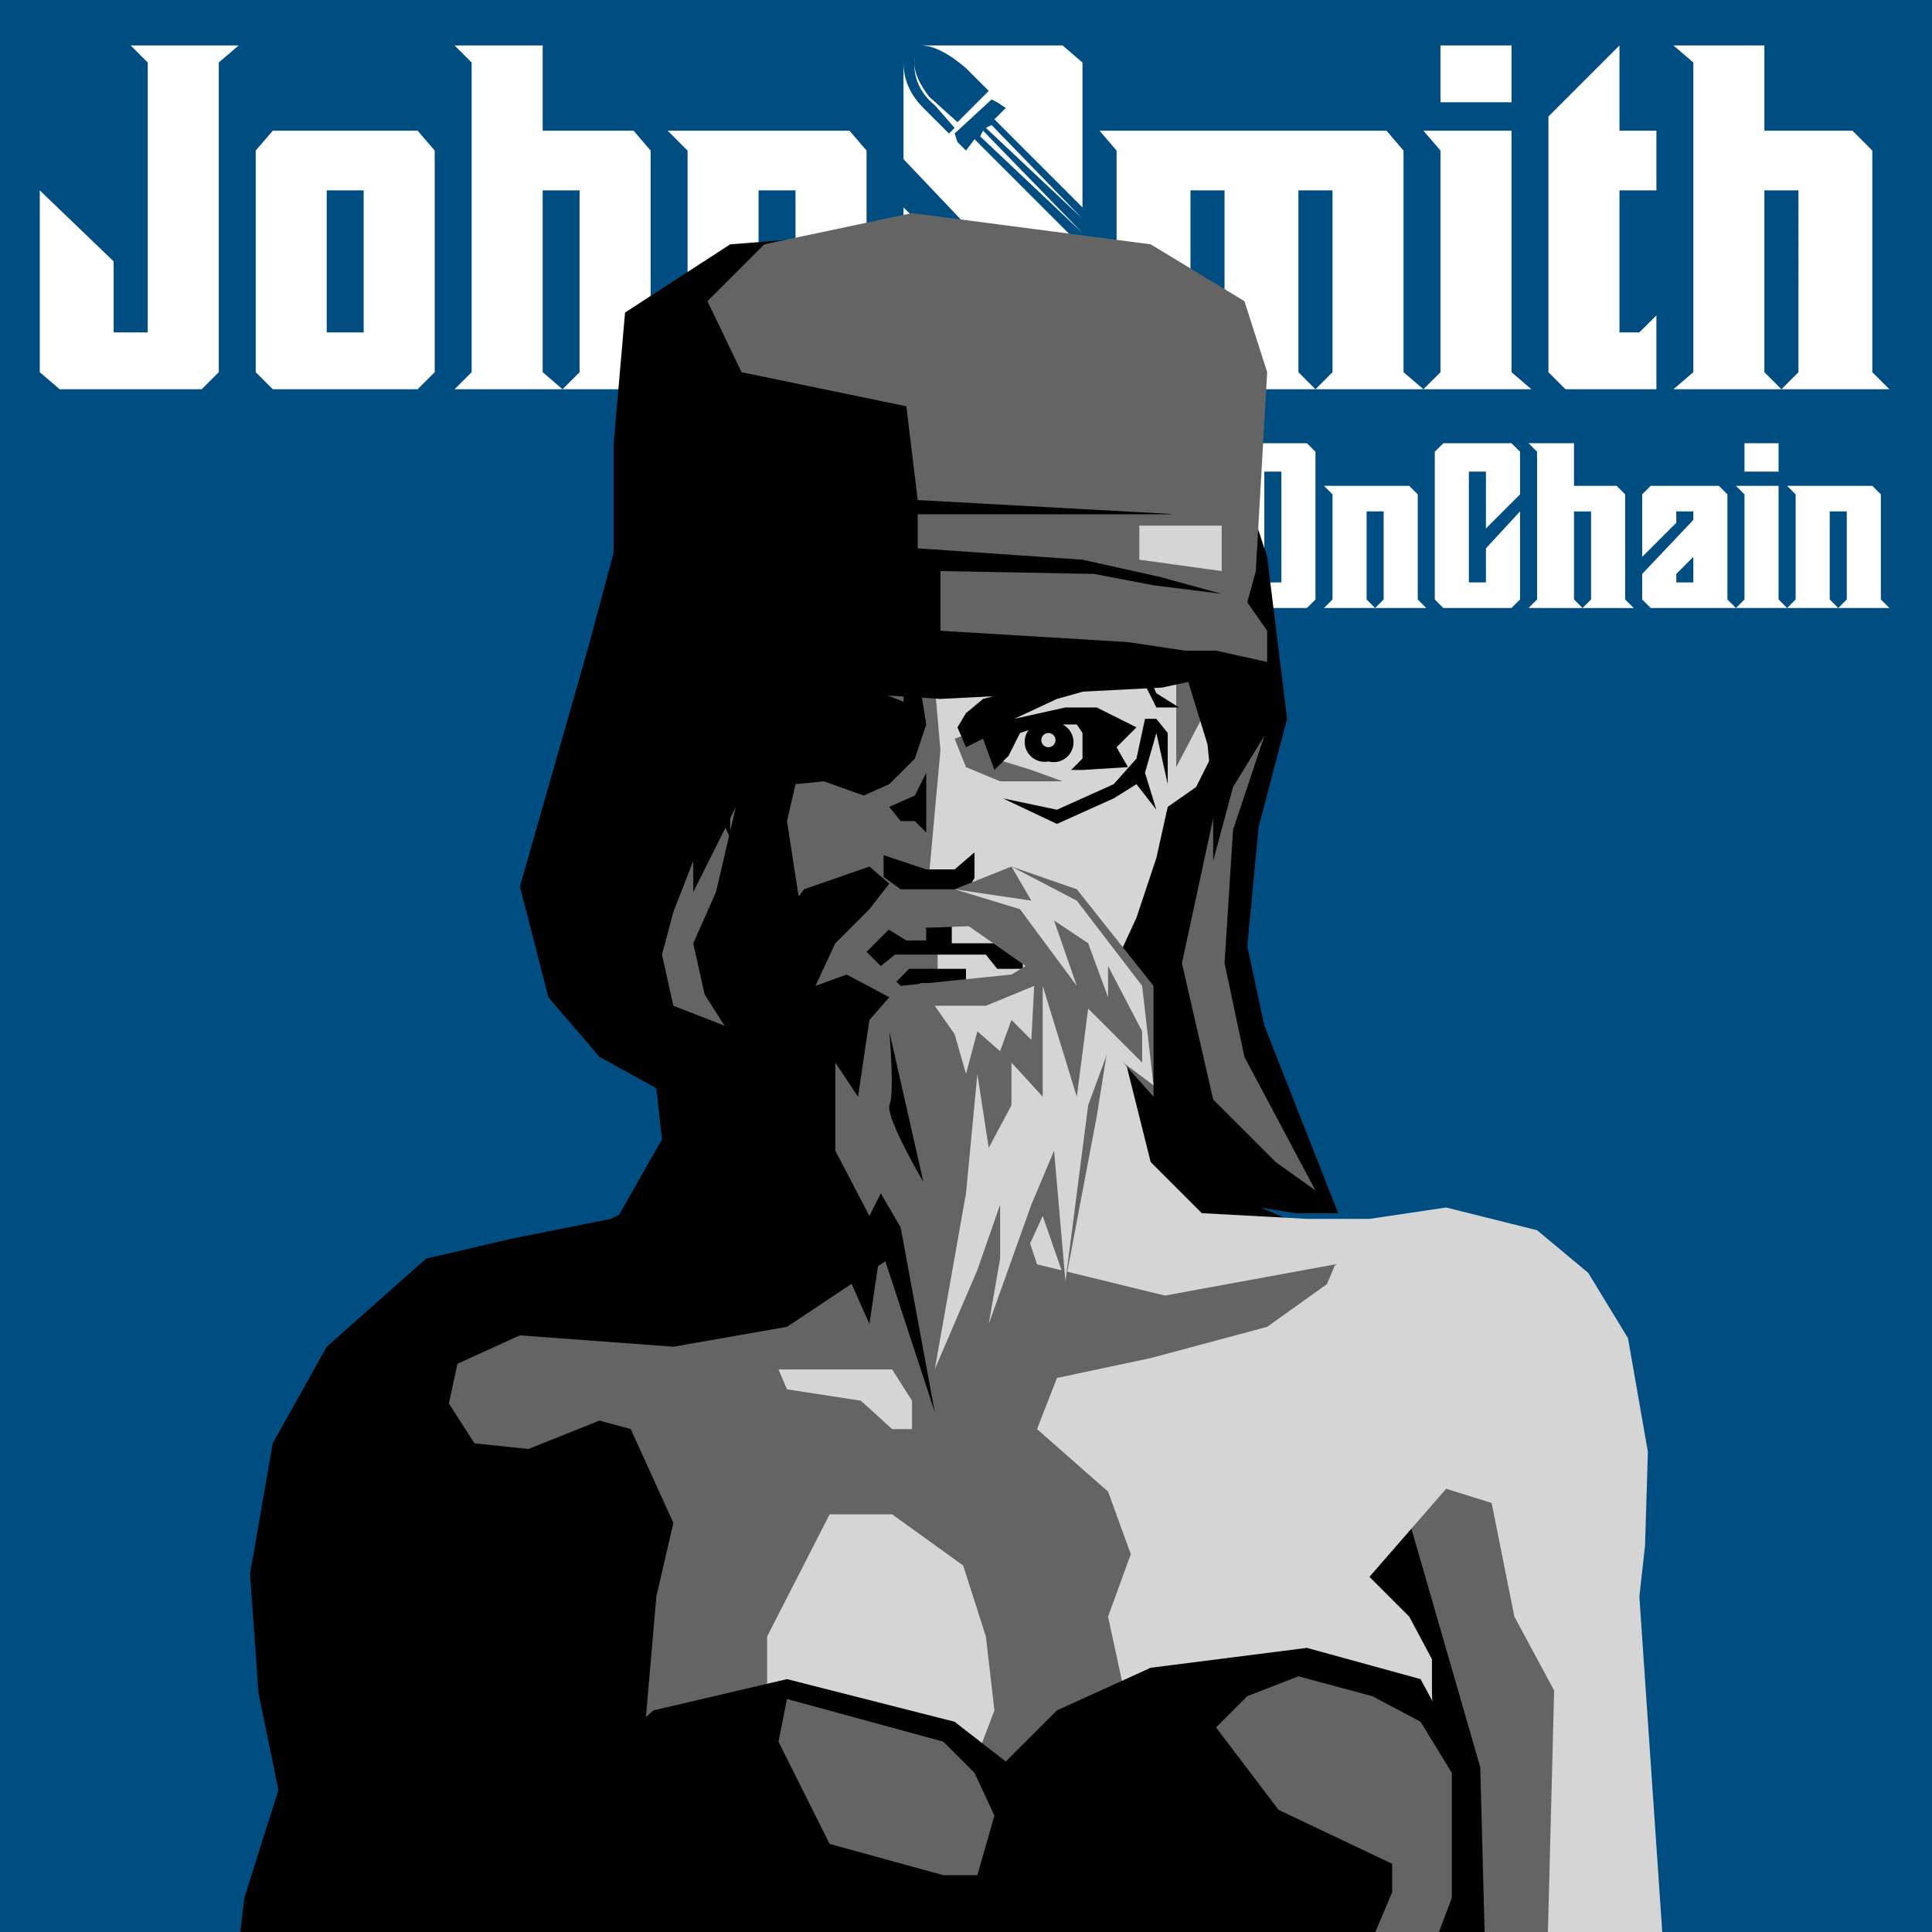 <svg width="680" height="680" preserveAspectRatio="xMinYMin meet" viewBox="0 0 680 680" xmlns="http://www.w3.org/2000/svg"><path id="back1" fill="#004D81" fill-rule="evenodd" stroke="none" d="M 0 680 L 680 680 L 680 0 L 0 0 Z"/><g id="bgGR"><g><g><g id="g1"><animateTransform attributeName="transform" type="translate" from="0,0" to="-800,0" dur="0.3s" begin="0s;b2.end" id="b1" /><animateTransform attributeName="transform" type="translate" from="0,0" to="0,0" dur="8s" begin="b3.end" id="b2" /><animateTransform attributeName="transform" type="translate" from="800,0" to="0,0" dur="0.3s" begin="b1.end" id="b3" /><path fill="#fff" fill-rule="evenodd" d="m21 137-7-6V67l26 25v25h12V22l-6-6h38l-7 6v109l-6 6Zm75 0-6-6V53l6-7h51l6 7v78l-6 6Zm64 0 6-6V22l-6-6h31v30h32l6 7v78l6 6h-37l6-6V67h-13v64l7 6Zm75 0 7-6V53l-7-7h64l6 7v78l6 6h-38l7-6V67h-13v64l6 6Zm89 0-6-6V73l25 25v19h12V95l-37-39V22c0 4 1 10 7 16l9 9 2-2-7-8c-5-4-8-10-7-17-1 5 2 10 5 14l10 9 11-11-8-8c-7-6-12-8-16-8h50l7 6v51l-31-31 4-4-3-2-2-1-13 12 1 3 3 3 3-4 38 38v44l-7 6Zm63 0 6-6V53l-6-7h101l6 7v78l7 6 6-6V53l-6-7h31v85l7 6h-76l6-6V67h-12v64l6 6h-38l6-6V67h-12v64l6 6Zm164 0-6-6V41l25-25v30h13v21h-13v50h7l6-6v26Zm38 0 7-6V22l-7-6h32v30h31l7 7v78l6 6h-38l6-6V67h-12v64l6 6Zm-474-20h13V67h-13Zm266-35-36-34 1-2Zm0-5-34-32 2-1Zm126-41V16h25v20Z"/></g></g></g><g id="g2"><g><animateTransform attributeName="transform" type="translate" from="-500,0" to="0,0" dur="0.3s" begin="0s;aa3.end" id="aa1" /><animateTransform attributeName="transform" type="translate" from="0,0" to="0,0" dur="8s" begin="aa1.end" id="aa2" /><animateTransform attributeName="transform" type="translate" from="0,0" to="800,0" dur="0.3s" begin="aa2.end" id="aa3" /><path fill="#fff" fill-rule="evenodd" d="m436 214-3-3v-52l3-3h24l3 3v52l-3 3Zm30 0 3-3v-37l-3-3h30l3 3v37l3 3h-18l3-3v-31h-6v31l3 3Zm42 0-3-3v-52l3-3h24l3 3v15l-12 12v-20h-6v39h6v-12l12-13v31l-3 3Zm30 0 3-3v-52l-3-3h16v15h15l3 3v37l3 3h-18l3-3v-31h-6v31l3 3Zm43 0-3-3v-9l18-19v-3h-6v4l-12 12v-22l3-3h24l3 3v37l3 3Zm30 0 3-3v-37l-3-3h15v40l3 3Zm18 0 3-3v-37l-3-3h30l3 3v37l3 3h-18l3-3v-31h-6v31l3 3Zm-184-9h6v-39h-6Zm145 0h6v-9l-6 6Zm24-39v-10h12v10Z"/></g></g></g><g><animateTransform attributeName="transform" type="translate" from="0,0" to="0,0" begin="0s;" dur="1s" fill="freeze" /><g><animateTransform attributeName="transform" type="scale" from="1" to="1" begin="0s;" dur="1s" fill="freeze" /><g id="face"><path fill-rule="evenodd" d="m82 702 4-34 12-38-7-34-3-42 8-46 19-34 35-31 30-7 35-7 38-19 9-33-2-47-3-16 49-110 135-7 1 35-4 41-21 43 5 49-16 33 19 19 49 21 62 117 38 168-88-19-404-2Z"/><path fill="#646464" fill-rule="evenodd" d="m316 344 3 95-42 28-40 7-54-4-22 10-3 14 9 14 19 2 25-10 11 3 15 33-6 26-5 58 2 47 122-3 4-22 14 22 143-22-33-98 15-19 28 97 2 76 43 61V562l-59-121-91-7-18-25-13-37-6-40-63 12Z"/><path fill="#d5d5d5" fill-rule="evenodd" d="m489 631-15 11h-18l-40-14-18-22-8-37 8-22-8-22-25-22 7-18 33-7 41-11 21-15 3-7-60 11-45-11-11-33 25-55 9-45 5 49 12 48 18 18 37 2h22l27-4 32 8 18 15 14 23 7 40-1 33-2 18 11 161-44-11 3-117-14-26-8-40-16-5-27 31 14 14 8 15v13l3 34h-18Zm-194 22-25-40v-37l22-43h22l25 18 8 25 3 26-11 29-14 22Zm19-150-11-10-26-4-3-7h40l7 11v10Z"/><path fill-rule="evenodd" d="m197 631 33-29 47-11 59 15 18 14 18-18 33-15 55-7 40 11 14 26 4 40-11 40-18 25-11 44-80 11-110 4-84-26-7-124Z"/><path fill="#646464" fill-rule="evenodd" d="m274 613 3-15 55 15 11 11 7 15-6 21h-12l-40-11-18-36Zm187 145 7-11 4-22v-15l7-18 11-26v-10l-40-19-22-29 11-11 18-7 26 7 17 9 11 18v44l-14 37-14 16-4 29-7 8Z"/><path fill-rule="evenodd" d="m389 324-40 83 25-78Zm-129 17 3 45-4 42 25 3 24-25 9-12-2-51-54-12Z"/><path fill="#d5d5d5" fill-rule="evenodd" d="m407 312-7 17-3 43-25 28 12-57-14 15-33 25h-10l-29-17-38-26-20-62-8-86 23-64 29-20 35-11 43 2 29 13 32 36 8 41-6 37 2-4h6l-5 50-5 13-9 9Z"/><path fill="#646464" fill-rule="evenodd" d="M341 383h-14l-25-18-40-19-23-116 15-103 30-19 4 20 29 20v29l-5 24 16 29 3 34-4 44 3 3v37l-5 7 5 15 14 5 30-19Zm33-108h-22l-12-5-4-10 11-4 3 11 13 4Zm40-5v-35l11-10-4 16 4 8Z"/><path fill-rule="evenodd" d="m310 398-22-26-32-35-15-58c-3-2-5-4-5-6l-9-14-4-49h9l2 3-2-21 23-64 18 39v53l3 18 20 1 17 6 5 2v-10l-10-24 15 23 3 19-4 12-9 9-9 4-14-5-10 1-3 13 4 26 8 16h12l5-8 13 8h7v-4l-5-8-5-5c-2-2-7 2-7 2l2-7v-8l15 5h10l7-6v9l-8 14v9h16v-9c0-2 5 5 5 5l4 4v9h-9l-4-5h-32l-5 4-5 8h8l7-7h20v5h-16l-8 5-4 10v5l4 8 16 9-14-1-8 16Zm16-105-4-4h-5l-4-5 9-4 4-8v13Zm55-22h-4l4-4v-9l-2-3h-5a7 7 0 0 1-5 13 7 7 0 0 1-7-11l-3 1-4 8-5 5-4-11-6 3-3-7 3-5 6-5 26-7h25l-25 7-15 7 18-4h11l14 7-7 7 4 7Zm-12-8a2 2 0 1 0 0-5 2 2 0 0 0 0 5Zm-8 91-3-4 3-4 4 4Z"/><path fill-rule="evenodd" d="m298 203 18-28 14-7 7 7h11l17 14 18 14 21 11 7 17 11-3 3-14h10l-7 49-7 14-10 7-4 18-7 21-6 13 4 43 14 33 19 11 25 4h15l-26-66-6-28 4-42 10-38-7-57-17-52-18-29-28-17-21-4-25-7h-46l-35 21-31 53-18 67-14 49-10 35 10 39 18 21 20 11 2 18-21 37 58-15 18-58-21-46v-24l31-92Z"/><path fill="#646464" fill-rule="evenodd" d="M350 160v-7l4-4 7-7-3-11v-7l7-4v-7l-4-4 11-3 18 7 19 11 14 25 8 26 10 22-10-7 3 7-14-4-15-3 18 10h-18l-18-7-22-14-15-19Zm95 99-11 33-3 47 7 33 25 47-14-10-22-22-11-48 11-51v15l7-26 11-18Zm-186 25-7 30-8 18 4 18 7 11-18-7-4-18 4-15 7-18v11l15-30Zm73-131 7-7-3-11 11-8v-10h3l4-15-7-7h-48l-4 11 8 7-8 11 11 7-11 7-3 15 11-11-4 18-11 15-3 18-4 40 7-22 7-25 15-15 11-11 15 4-4-11Z"/></g><path fill-rule='evenodd' d='m349 240 39-14 12 9 7 14h8l-8-5-4-9 4-5 4-4v-9l-4-5-7 5h7v9l-7 4-8-9 8-13h11l-11-5-12 5-8 4h12l-4 5-27 9 23-5-35 19Zm62 18-4-5h-4l-3 14-8 9-20 9-19-4 19 9 20-9 8-5 7 9-4-13 4-14 4 18v-18Z'/><path fill-rule='evenodd' d='M216 205v-49l4-46 37-24 64-5 109 120 4 14 12 19-37 8-78 4-62-4-12 13v40Z'/><path fill-rule='evenodd' d='m413 211 4 25 8 26 3 30 5-47 1-47-21 13Z'/><path fill='#646464' fill-rule='evenodd' d='m446 233-18-4h-11l-20-3-66-4v-21l54 1 21 4 24 3-22-6-27-6-58-4v-12h91l-91-5-4-33-58-12-12-25 20-20 52-11 84 11 33 20 8 25-4 70-3 11 7 10Z'/><path fill='#d5d5d5' fill-rule='evenodd' d='M401 197v-12h29v16l-29-4Z'/><path fill='#646464' fill-rule='evenodd' d='m329 497-16-54-26-34-12-69 31-35 11 8h19l20-8 23 8 27 34v39l-16-18-4 25-11 58-8-23-23 50v-31Zm-12-150 39-4 5-3-20-14-28 1-8 8Z'/><path fill='#d5d5d5' fill-rule='evenodd' d='m329 482 11-62 4-42 4 26 8-15v-15l11 12v-39l12 39 4-31 19 19v-11l-12-23v11l-7-19-12-8 8 23-20-27-23-7 27 4-7-12 23 12 23 30 4 35-16-12-7 19-8 62-4-46-8 19-15 42 4-23v-19l-8 23-15 35Z'/><path fill='#d5d5d5' fill-rule='evenodd' d='m347 354 17-7-1 19-7-7-4 11-8-7-4 15-4-14-7-10h18Z'/><path fill-rule='evenodd' d='m329 497-19-58-4 27-27-61-4-39-12 16v-42l20-27 23-8 7 6-7 9-12 12-7 15 11-4 15 8-7 8-4 27-8-12v31l12 23 4-8 7 12 12 65Zm-4-81s-13-22-12-27c2-4 0-26 0-26l12 53Z'/><path id='dummy' fill='#7e1a1b' opacity='0' d='M 11 590 L 27 590 L 27 574 L 11 574 Z'/></g></g></svg>
